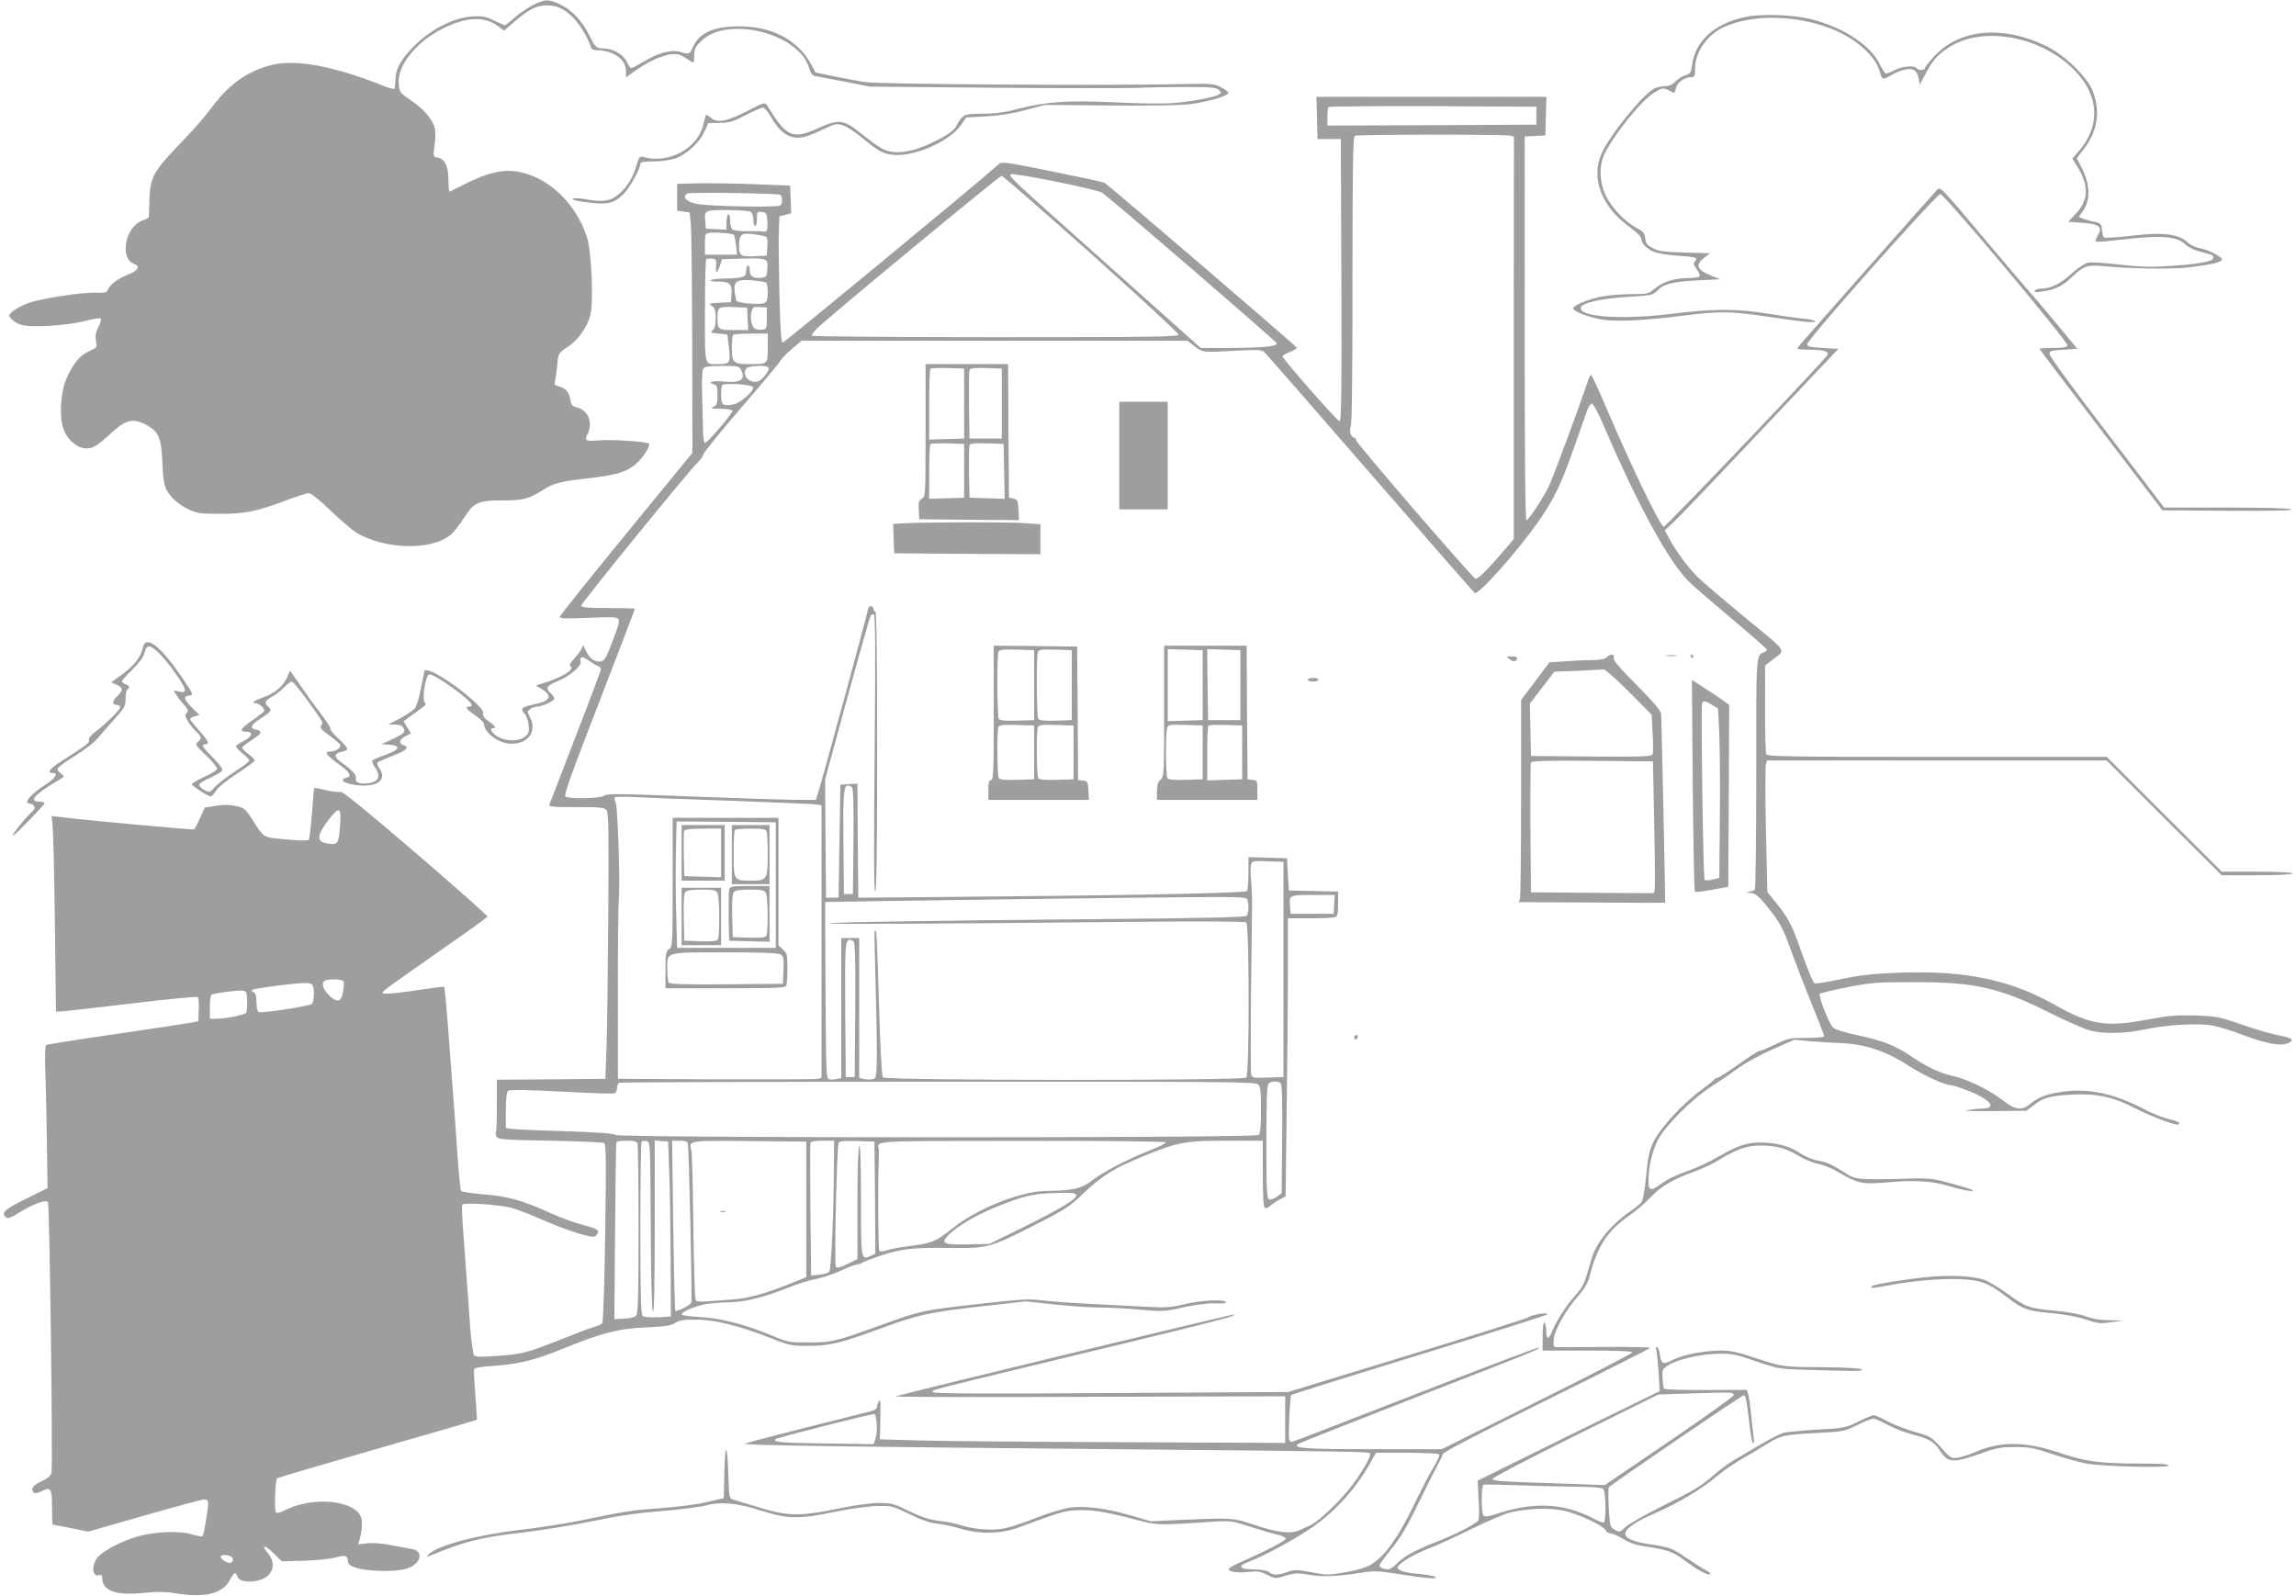 <?xml version="1.0" standalone="no"?>
<!DOCTYPE svg PUBLIC "-//W3C//DTD SVG 20010904//EN"
 "http://www.w3.org/TR/2001/REC-SVG-20010904/DTD/svg10.dtd">
<svg version="1.0" xmlns="http://www.w3.org/2000/svg"
 width="1280pt" height="890pt" viewBox="0 0 1280 890"
 preserveAspectRatio="xMidYMid meet">
<g transform="translate(0,890) scale(0.1,-0.1)"
fill="#9e9e9e" stroke="none">
<path d="M2970 8871 c-30 -16 -76 -47 -102 -70 -25 -23 -49 -41 -54 -41 -4 0
-31 12 -61 26 -47 23 -62 26 -123 22 -97 -7 -214 -64 -304 -148 -84 -80 -119
-136 -121 -201 -1 -27 -4 -51 -7 -54 -3 -3 -30 4 -59 16 -288 115 -504 153
-640 113 -135 -40 -228 -110 -327 -244 -30 -41 -107 -129 -172 -195 -145 -150
-164 -186 -167 -310 -1 -49 -3 -92 -3 -95 0 -4 -16 -12 -35 -19 -96 -34 -131
-210 -48 -242 39 -14 23 -38 -42 -64 -56 -23 -97 -56 -107 -87 -3 -9 -21 -12
-59 -10 -75 4 -312 -32 -382 -58 -32 -12 -70 -32 -85 -45 -26 -23 -26 -23 -8
-44 10 -11 34 -26 54 -32 50 -17 248 -5 350 20 46 12 88 19 93 16 5 -4 0 -24
-12 -47 -15 -30 -19 -50 -14 -78 6 -38 6 -39 -38 -58 -51 -23 -85 -63 -124
-147 -36 -78 -45 -221 -18 -290 22 -59 77 -105 126 -105 40 0 60 13 152 97 73
66 116 73 193 28 60 -35 75 -75 79 -204 2 -66 9 -120 18 -141 20 -47 71 -94
132 -122 44 -20 65 -23 175 -23 140 1 200 13 368 76 56 22 112 39 124 39 13 0
58 -36 122 -98 56 -54 121 -109 146 -124 160 -93 417 -98 522 -10 17 14 51 57
75 95 56 87 78 97 218 97 113 0 144 8 225 60 57 36 95 46 255 64 154 18 209
35 261 80 40 35 82 101 71 113 -12 11 -210 24 -275 18 -77 -7 -86 -2 -67 35
32 63 5 132 -58 148 -27 7 -33 14 -38 47 -7 40 -27 62 -67 72 -20 5 -23 10
-17 32 3 14 9 54 12 89 5 62 6 63 57 97 60 40 110 111 127 178 19 76 7 356
-19 435 -61 189 -215 335 -385 365 -82 14 -167 -5 -287 -65 -47 -24 -88 -44
-92 -46 -5 -2 -8 28 -8 66 0 77 -21 118 -63 124 -17 2 -21 9 -19 28 14 107 13
128 -6 166 -24 46 -61 83 -133 133 -49 34 -53 39 -56 85 -9 101 100 236 250
309 130 64 229 67 304 11 l33 -25 66 57 c77 65 117 84 174 84 57 0 100 -21
148 -71 37 -38 82 -114 96 -161 3 -11 15 -18 31 -18 94 0 165 -50 165 -117 l0
-35 48 35 c70 51 148 87 200 94 39 4 53 1 85 -21 21 -14 40 -26 42 -26 3 0 5
19 5 41 0 34 6 48 38 79 144 145 545 46 603 -149 9 -29 19 -43 33 -45 12 -2
85 -16 164 -31 l142 -28 678 -6 c372 -3 733 -3 802 -1 69 3 198 5 287 5 138 0
165 -3 179 -17 15 -15 15 -17 -3 -26 -30 -16 -160 -40 -258 -47 -49 -4 -191
-2 -315 4 -262 13 -391 4 -545 -36 -74 -20 -125 -27 -198 -27 -107 -1 -109 -2
-148 -73 -11 -19 -42 -43 -95 -70 -103 -54 -183 -76 -248 -71 -55 5 -76 17
-204 118 -79 63 -111 65 -222 15 -143 -65 -176 -49 -285 130 -10 16 -21 12
-111 -35 -110 -57 -168 -68 -202 -36 -10 9 -21 16 -24 16 -3 0 -10 -24 -17
-54 -29 -130 -187 -219 -327 -183 -30 8 -30 7 -48 -54 -21 -69 -65 -133 -115
-166 -38 -26 -86 -29 -171 -13 -28 5 -59 6 -67 2 -9 -5 21 -13 79 -20 113 -15
150 -7 203 45 35 34 95 142 95 171 0 8 21 12 73 12 41 0 94 7 120 16 62 21
135 87 163 148 l23 50 63 1 c54 0 74 6 145 43 45 23 88 42 96 42 9 0 27 -21
42 -47 38 -66 72 -101 112 -114 45 -15 87 -6 178 38 70 33 79 35 113 25 21 -6
69 -38 108 -70 96 -81 127 -96 199 -96 117 0 293 82 350 164 l32 45 109 6 c72
4 146 15 219 35 l110 29 374 -3 c245 -2 401 1 450 9 101 15 203 47 199 62 -2
7 -22 21 -44 32 -36 18 -54 20 -224 16 -431 -9 -1677 -1 -1755 11 -33 5 -109
19 -169 31 l-110 23 -25 47 c-74 136 -221 212 -406 210 -135 0 -218 -38 -251
-113 -20 -44 -21 -45 -74 -29 -48 14 -121 -6 -204 -56 -32 -19 -62 -35 -67
-35 -4 0 -16 16 -25 36 -19 40 -77 73 -129 74 -40 0 -47 6 -78 70 -39 80 -99
145 -162 174 -67 32 -87 32 -155 -3z"/>
<path d="M9728 8805 c-167 -35 -276 -132 -294 -263 -6 -47 -9 -52 -39 -62 -18
-6 -43 -22 -55 -35 -16 -17 -34 -25 -57 -25 -19 0 -46 -6 -61 -14 -65 -34
-249 -261 -294 -363 -60 -135 0 -294 152 -405 45 -32 70 -57 70 -70 0 -28 41
-65 86 -77 22 -6 75 -14 119 -17 103 -7 111 -10 95 -30 -11 -12 -9 -20 9 -45
12 -16 19 -34 16 -39 -3 -6 -28 -10 -55 -10 -82 0 -147 -19 -191 -56 -40 -33
-43 -34 -134 -34 -51 0 -127 -6 -168 -14 -75 -15 -157 -49 -157 -65 0 -16 86
-50 156 -62 82 -14 232 -7 458 21 205 26 262 25 459 -4 216 -32 277 -38 277
-27 0 4 -33 12 -72 15 -40 4 -129 17 -198 28 -163 27 -303 27 -524 -1 -261
-33 -498 -21 -513 26 -11 31 102 59 278 69 118 7 125 9 150 35 34 36 81 48
227 56 l124 6 -47 18 c-84 32 -97 61 -44 102 l32 25 -139 4 c-116 3 -146 7
-179 24 -33 17 -40 26 -43 55 -3 29 -10 38 -48 58 -64 34 -138 111 -171 178
-38 78 -40 176 -4 243 62 119 208 296 278 337 46 27 44 27 104 -5 4 -1 9 11
12 27 7 32 48 61 87 61 17 0 20 6 20 48 0 93 69 191 165 233 158 70 395 66
591 -10 139 -54 250 -152 274 -242 12 -45 17 -46 62 -19 18 11 50 25 70 30 50
14 75 0 84 -46 l7 -36 33 63 c39 72 63 100 120 139 179 124 493 78 688 -101
158 -145 174 -325 44 -473 l-35 -40 28 -45 c65 -106 63 -186 -7 -261 l-44 -47
76 -5 c96 -6 117 -23 90 -69 -10 -17 -15 -33 -12 -36 3 -3 67 2 143 11 224 26
311 19 359 -29 13 -14 51 -31 86 -40 70 -18 72 -19 65 -38 -6 -17 -109 -33
-273 -42 -81 -5 -150 -2 -248 10 -75 9 -152 14 -172 11 -23 -5 -57 -27 -99
-65 -62 -56 -115 -81 -174 -81 -11 0 -23 -5 -27 -11 -5 -9 7 -10 42 -4 73 10
112 30 170 85 61 58 82 64 172 56 159 -15 386 -18 480 -6 124 15 184 30 179
44 -6 18 -78 54 -122 62 -22 3 -51 17 -65 29 -55 52 -138 62 -324 40 -76 -9
-142 -13 -147 -8 -4 4 -9 24 -11 43 -3 32 -7 36 -43 44 -22 4 -50 12 -63 17
l-23 9 20 29 c46 64 45 149 -3 244 l-28 54 41 54 c74 98 91 205 50 316 -31 83
-154 203 -261 256 -245 119 -485 96 -627 -59 -28 -31 -51 -60 -51 -65 0 -12
-37 -12 -45 1 -10 17 -79 11 -120 -10 -22 -11 -44 -20 -50 -20 -7 0 -22 23
-35 51 -49 104 -199 204 -375 250 -104 27 -285 34 -377 14z"/>
<path d="M7342 8243 l3 -118 65 0 65 0 3 -788 c2 -659 0 -788 -11 -785 -15 3
-317 348 -317 361 0 5 18 16 40 24 22 9 40 19 40 24 0 7 -1049 907 -1073 920
-7 4 -137 32 -291 63 -243 50 -281 55 -295 43 -139 -123 -1198 -997 -1207
-997 -9 0 -14 71 -19 273 -3 149 -5 308 -3 351 l3 80 33 8 33 9 -3 77 -3 77
-195 8 c-107 4 -249 6 -315 5 l-120 -3 0 -75 0 -75 35 -5 35 -5 6 -65 c4 -36
7 -337 8 -670 l1 -605 -370 -452 c-203 -248 -370 -457 -370 -463 0 -9 39 -10
158 -5 128 6 160 5 169 -6 8 -11 1 -40 -32 -124 -38 -100 -45 -110 -69 -113
-32 -4 -63 20 -81 62 l-13 29 -12 -24 c-7 -13 -26 -38 -42 -55 -20 -21 -26
-34 -18 -39 25 -16 -37 -57 -138 -90 l-54 -17 31 -19 c66 -40 50 -69 -49 -88
-63 -13 -71 -22 -44 -52 9 -10 19 -38 21 -61 4 -35 1 -47 -16 -62 -32 -29
-100 -32 -149 -7 -38 19 -58 51 -32 51 19 0 9 15 -26 39 -25 17 -34 30 -31 43
4 13 -13 34 -56 73 -113 102 -263 192 -271 163 -2 -7 -10 -51 -19 -96 -9 -46
-23 -95 -32 -108 -8 -13 -46 -39 -83 -58 l-67 -35 37 -1 c26 0 40 -6 47 -19
13 -23 5 -31 -68 -65 l-54 -25 44 -3 c66 -5 58 -28 -21 -56 -36 -13 -69 -27
-74 -32 -4 -4 2 -21 14 -38 32 -43 24 -75 -21 -86 -50 -12 -92 -1 -85 22 6 19
-21 50 -81 91 -41 28 -42 50 -3 58 17 3 33 10 36 15 3 5 -18 31 -47 58 -29 27
-50 52 -47 55 4 4 -21 44 -55 88 -35 45 -87 117 -116 160 l-54 78 -17 -39
c-22 -48 -65 -85 -127 -108 -54 -19 -75 -34 -51 -34 23 0 59 -33 50 -46 -4 -5
-35 -30 -69 -53 -64 -44 -71 -61 -27 -61 37 0 29 -27 -15 -50 -22 -11 -42 -24
-45 -28 -3 -5 12 -23 34 -41 22 -18 40 -36 40 -41 0 -6 -37 -34 -82 -63 -46
-30 -95 -68 -111 -86 -27 -30 -28 -31 -57 -16 -17 9 -30 22 -30 29 0 8 29 26
65 41 38 17 65 34 65 43 0 8 -25 40 -55 70 -57 58 -65 72 -40 72 26 0 17 20
-35 77 -27 30 -50 59 -50 64 0 5 12 12 26 15 l26 7 -41 41 c-47 48 -51 63 -16
68 25 3 25 5 -41 102 -121 177 -203 239 -218 164 -10 -51 -48 -99 -115 -148
l-62 -45 31 -13 c37 -15 38 -31 5 -62 -30 -28 -32 -50 -5 -50 11 0 20 -6 20
-13 0 -14 -73 -87 -137 -136 -26 -19 -40 -37 -37 -46 6 -15 -11 -28 -149 -116
-71 -45 -89 -69 -51 -69 33 0 10 -32 -50 -70 -74 -47 -118 -100 -82 -100 7 0
19 -6 25 -13 8 -11 5 -19 -15 -38 -36 -32 -104 -118 -104 -130 0 -10 172 166
178 182 2 5 -10 9 -27 9 -63 0 -30 40 94 113 47 28 47 28 26 43 -11 8 -21 21
-21 27 0 7 43 39 95 71 56 34 110 76 133 103 20 25 63 74 95 109 51 57 57 68
57 108 0 25 4 48 10 51 16 10 12 23 -10 30 -11 3 -20 11 -20 16 0 5 26 35 59
67 38 37 61 69 66 90 11 50 31 50 81 1 54 -53 144 -181 144 -204 0 -14 -6 -16
-31 -11 l-31 6 17 -28 c10 -15 29 -39 43 -54 21 -23 23 -30 13 -42 -11 -13 -9
-22 7 -48 12 -19 32 -44 46 -57 31 -29 32 -39 9 -57 -17 -13 -13 -19 44 -74
35 -33 63 -67 63 -75 0 -9 -29 -28 -70 -46 -38 -18 -70 -36 -70 -41 0 -10 89
-68 105 -68 6 0 19 14 29 31 11 18 59 58 117 95 55 36 99 69 99 74 0 5 -16 21
-35 36 -19 14 -35 30 -35 35 0 5 25 25 56 45 55 35 59 48 20 56 -37 6 -27 28
28 63 60 38 64 46 41 65 -23 19 -18 34 20 54 20 11 50 34 68 53 18 18 37 33
44 33 6 0 44 -46 85 -102 94 -131 92 -127 78 -143 -9 -11 0 -22 44 -54 30 -22
58 -46 62 -52 9 -15 -23 -39 -53 -39 -38 0 -27 -18 42 -68 67 -48 79 -70 45
-79 -53 -14 14 -43 99 -43 90 0 125 41 85 98 -9 13 -13 26 -10 30 4 4 41 21
83 37 80 31 98 49 64 60 -30 9 -26 32 9 50 l31 16 -21 34 -20 33 24 19 c14 10
44 31 66 47 29 20 38 31 30 36 -21 13 2 160 24 160 34 0 236 -146 236 -171 0
-5 -7 -9 -15 -9 -26 0 -16 -14 35 -49 35 -24 50 -41 50 -57 0 -13 15 -35 35
-53 117 -103 285 -26 219 101 -15 30 -15 32 2 45 10 7 26 13 36 13 29 0 98 31
98 45 0 6 -9 20 -20 30 -31 28 -24 41 34 65 70 28 139 86 133 111 -8 30 10 32
45 6 18 -13 41 -27 51 -30 9 -4 17 -12 17 -19 0 -6 -63 -174 -140 -372 -76
-199 -142 -369 -146 -378 -6 -17 5 -18 149 -18 132 0 157 -2 168 -17 12 -13
13 -114 10 -587 -2 -314 -6 -647 -10 -741 l-6 -170 -302 -3 -303 -2 0 -139 c0
-77 -2 -145 -5 -153 -3 -7 -1 -20 5 -28 8 -13 56 -16 297 -20 158 -3 294 -9
301 -13 11 -7 12 -101 6 -500 -4 -271 -11 -497 -16 -504 -5 -6 -21 -14 -36
-18 -15 -3 -99 -35 -187 -70 -200 -79 -222 -85 -364 -95 -87 -7 -119 -6 -128
3 -6 7 -16 79 -23 172 -6 88 -15 219 -21 290 -5 72 -13 184 -18 250 -5 66 -7
124 -4 129 9 13 210 -1 276 -19 33 -9 114 -40 180 -70 67 -29 158 -63 202 -75
75 -20 80 -20 92 -4 18 25 7 32 -79 55 -42 10 -126 41 -187 69 -157 70 -226
89 -365 101 -66 5 -123 14 -126 19 -3 5 -12 92 -19 192 -7 101 -16 233 -21
293 -5 61 -14 180 -20 265 -16 223 -30 383 -34 388 -2 2 -65 -6 -139 -17 -75
-12 -153 -21 -173 -21 -38 0 -38 0 -19 20 11 10 144 105 295 210 151 105 276
195 278 199 2 5 -178 164 -400 355 -272 234 -408 344 -419 341 -9 -3 -45 1
-80 9 -35 9 -65 14 -67 12 -2 -2 -8 -66 -13 -143 -6 -76 -14 -142 -18 -146 -5
-5 -62 -4 -127 3 -132 12 -119 5 -187 110 -39 61 -45 66 -93 76 -35 8 -69 8
-112 1 l-60 -9 -27 -59 c-14 -32 -29 -61 -34 -63 -6 -4 -585 49 -749 69 l-44
5 6 -63 c3 -34 9 -279 12 -544 l6 -483 22 0 c11 0 188 20 391 44 204 25 374
41 378 37 4 -4 7 -37 5 -72 l-3 -63 -40 -8 c-22 -4 -210 -33 -418 -63 -208
-30 -383 -58 -389 -61 -7 -5 -9 -65 -4 -188 3 -99 7 -278 8 -396 l3 -214 -118
-59 c-120 -59 -141 -78 -116 -102 12 -12 24 -8 79 26 82 49 147 72 157 56 10
-15 28 -1474 20 -1509 -5 -17 -22 -31 -57 -48 -32 -15 -50 -30 -50 -41 0 -27
16 -31 51 -14 52 28 59 17 59 -90 0 -52 2 -95 4 -95 2 0 47 -9 101 -20 l96
-20 314 90 c173 50 323 90 335 90 13 0 20 -7 20 -20 0 -38 -23 -175 -30 -184
-5 -4 -32 0 -61 9 -62 21 -197 16 -294 -9 -85 -23 -199 -81 -229 -117 -37 -44
-34 -112 5 -102 14 4 19 0 19 -15 0 -74 79 -100 245 -82 64 6 110 6 160 -3
166 -28 268 -3 308 76 21 41 32 46 40 18 10 -41 126 -38 171 4 35 33 35 83 0
125 -42 49 -18 49 32 -1 l45 -44 122 3 c68 2 146 10 176 18 55 16 70 11 71
-23 0 -28 64 -47 168 -51 117 -5 179 8 213 44 31 33 20 70 -23 77 -18 3 -71
13 -118 22 -52 10 -104 14 -134 10 l-49 -6 8 28 c17 66 17 113 1 138 -56 85
-273 98 -417 25 -22 -12 -44 -18 -50 -14 -11 6 -5 181 6 192 3 3 254 77 557
164 304 87 554 160 556 162 2 3 -2 64 -8 136 -6 72 -9 137 -7 145 4 9 36 15
104 19 142 10 230 31 383 93 223 91 314 115 470 122 109 5 142 10 165 25 23
15 46 19 119 18 104 0 238 -34 416 -104 99 -39 111 -42 205 -42 121 0 180 15
410 99 207 76 256 87 562 122 l242 27 158 -17 c87 -9 199 -17 248 -17 50 0
152 -5 227 -12 133 -11 141 -11 245 13 70 15 132 23 176 22 43 -2 66 1 62 7
-11 17 -134 11 -229 -11 -79 -19 -108 -21 -216 -15 -69 4 -208 11 -310 16
-102 5 -224 14 -272 20 -77 9 -120 6 -350 -20 -316 -36 -318 -36 -538 -115
-269 -97 -280 -99 -410 -100 -110 0 -119 1 -205 38 -153 63 -288 98 -402 104
-57 3 -103 9 -103 14 0 15 75 47 136 58 32 5 91 10 130 10 85 1 190 27 321 79
54 22 127 45 163 51 36 7 98 28 139 47 41 19 81 34 90 34 10 0 21 4 26 9 6 5
55 23 110 42 114 37 175 44 395 41 195 -2 210 2 455 126 176 90 197 103 280
183 100 95 167 136 330 203 195 79 232 86 462 86 l203 0 0 -184 c0 -121 4
-187 11 -191 6 -4 20 2 32 13 12 11 36 27 53 35 l31 16 6 473 c4 260 7 609 7
776 l0 302 124 0 c68 0 131 3 140 6 12 5 16 21 16 75 l0 68 -137 3 -138 3 -5
90 -5 90 -107 3 -108 3 0 -88 c0 -48 -4 -94 -8 -101 -8 -12 -689 -25 -1782
-34 l-385 -3 -3 318 -2 318 -48 -3 -47 -3 -5 -315 -5 -315 -35 0 -35 0 -3 330
-2 330 120 440 c66 242 125 450 130 463 6 14 15 20 22 16 8 -5 9 -200 4 -776
-5 -541 -4 -768 3 -768 8 0 11 235 11 780 0 513 -3 780 -10 780 -5 0 -10 7
-10 15 0 8 -7 15 -15 15 -8 0 -15 -6 -15 -14 0 -13 -258 -962 -281 -1033 l-11
-33 -106 0 c-59 1 -321 9 -582 19 -407 16 -477 17 -491 5 -17 -16 -194 -20
-217 -5 -10 6 34 129 188 525 110 285 200 520 200 522 0 2 -67 4 -150 4 -117
0 -150 3 -150 13 0 14 603 755 650 799 15 14 30 35 32 46 2 11 98 129 213 262
116 134 213 250 216 259 4 9 32 38 62 64 l55 47 1077 0 1076 0 38 -30 c43 -35
51 -36 233 -25 112 6 141 5 154 -6 10 -8 275 -312 591 -676 316 -364 579 -666
585 -669 20 -13 230 223 351 393 88 126 126 203 197 403 34 96 69 194 77 218
8 23 21 42 28 42 7 0 36 -54 64 -120 193 -449 364 -762 477 -873 27 -27 136
-121 242 -210 105 -88 192 -164 192 -169 0 -5 -8 -12 -17 -15 -43 -16 -43 -10
-42 -677 0 -351 -4 -642 -8 -647 -4 -4 -19 -9 -33 -12 -21 -4 -20 -4 7 -6 27
-1 42 -12 89 -68 74 -91 96 -130 137 -248 20 -55 69 -184 111 -287 42 -103 76
-191 76 -196 0 -5 -44 -9 -97 -9 -93 1 -102 -1 -175 -36 -42 -20 -83 -37 -90
-37 -7 0 -60 -34 -117 -75 -58 -41 -110 -75 -117 -75 -7 0 -14 -3 -16 -8 -1
-4 -35 -31 -75 -60 -102 -75 -225 -209 -263 -285 -26 -53 -32 -83 -43 -194 -8
-81 -18 -138 -27 -148 -8 -9 -39 -34 -70 -55 -95 -66 -178 -166 -204 -248 -8
-26 -22 -73 -31 -105 -11 -42 -29 -72 -64 -111 -49 -54 -105 -142 -130 -203
-18 -44 -31 -41 -31 6 0 22 -4 43 -10 46 -6 4 -10 -23 -10 -74 l0 -81 250 0
c164 0 250 -4 250 -10 0 -6 -239 -130 -531 -275 l-531 -265 -392 0 c-370 0
-437 5 -411 28 6 5 291 118 635 252 700 272 715 278 707 286 -3 3 -312 -114
-686 -260 -375 -146 -685 -266 -690 -266 -5 0 -11 6 -14 13 -6 18 4 241 12
249 3 4 323 104 711 223 388 119 710 221 715 226 14 15 -86 0 -105 -16 -8 -6
-313 -103 -677 -214 l-661 -202 -991 -6 c-731 -5 -991 -3 -991 5 0 15 -93 -9
1069 272 517 125 646 159 605 160 -18 0 -1877 -450 -1883 -456 -3 -3 485 -4
1084 -2 l1090 3 0 -130 0 -130 -919 4 c-505 2 -1013 6 -1130 10 l-211 6 3 115
c2 82 0 111 -7 100 -6 -8 -11 -23 -11 -32 0 -11 -13 -21 -37 -27 -21 -6 -184
-46 -362 -91 -179 -45 -331 -85 -339 -89 -16 -9 495 -17 2063 -31 1326 -12
1412 -14 1422 -23 10 -11 -32 -88 -98 -177 -61 -82 -183 -199 -232 -223 -18
-8 -45 -21 -61 -28 -48 -23 -125 -14 -247 27 -126 42 -126 42 -409 30 l-175
-8 -105 31 c-142 42 -271 58 -353 44 -34 -6 -111 -29 -172 -53 -167 -64 -208
-73 -300 -67 -44 3 -100 13 -125 22 -25 9 -79 20 -120 25 -58 7 -98 19 -170
54 -86 42 -100 46 -170 46 -47 0 -135 -12 -226 -31 -213 -44 -279 -43 -434 4
-69 21 -136 41 -150 45 -25 7 -25 8 -30 152 -6 174 -19 166 -22 -14 l-3 -129
-99 -23 c-55 -13 -169 -27 -258 -33 -161 -12 -187 -16 -448 -70 -80 -16 -228
-39 -330 -51 -238 -27 -473 -90 -512 -138 -11 -13 -11 -15 2 -9 197 82 280
104 520 132 113 13 293 43 400 65 139 29 247 45 378 55 101 8 211 22 245 31
87 23 178 14 315 -30 145 -46 207 -47 408 -5 88 18 184 31 234 32 82 2 88 0
180 -45 67 -33 113 -49 155 -53 33 -4 92 -16 130 -28 105 -32 227 -30 325 7
242 90 262 96 350 96 82 0 152 -13 330 -60 89 -24 110 -24 410 -4 90 6 100 4
205 -30 61 -19 128 -39 149 -43 22 -5 41 -14 44 -21 3 -11 -101 -65 -260 -136
-32 -14 -58 -29 -58 -34 0 -16 48 -23 110 -16 49 5 65 3 104 -16 45 -23 46
-23 104 -5 52 15 68 16 129 5 74 -13 159 -10 291 11 75 12 94 11 220 -9 142
-23 219 -28 192 -13 -8 5 -47 11 -87 15 -83 7 -126 21 -121 39 7 22 93 73 179
106 46 18 152 66 234 107 83 41 177 81 210 90 96 24 229 29 308 10 82 -19 214
-82 228 -107 5 -11 18 -19 29 -19 11 0 42 -14 70 -31 39 -24 73 -35 147 -45
104 -16 133 -27 208 -84 62 -46 113 -72 128 -67 7 2 -4 12 -23 22 -19 10 -69
42 -112 71 -79 54 -86 56 -202 74 -190 29 -180 81 34 175 126 55 256 132 336
200 39 33 107 80 150 104 44 24 103 60 133 79 76 48 96 53 274 62 153 8 159 9
230 44 41 20 81 36 91 36 10 0 45 -15 79 -34 34 -19 97 -43 140 -54 92 -24
118 -39 153 -92 46 -69 73 -69 253 -5 60 22 93 27 166 27 80 0 106 -5 212 -41
67 -22 150 -45 185 -51 94 -17 458 -26 458 -11 0 8 -49 11 -169 11 -214 0
-296 11 -446 62 -186 62 -325 63 -463 2 -30 -13 -73 -27 -95 -31 -39 -6 -41
-5 -96 56 -54 60 -60 63 -145 87 -49 14 -119 41 -154 60 -36 19 -70 34 -76 34
-6 0 -45 -16 -86 -36 -73 -36 -80 -37 -230 -45 -85 -5 -170 -13 -189 -18 -18
-6 -77 -36 -130 -67 -53 -32 -120 -71 -149 -88 -29 -17 -84 -58 -122 -92 -56
-49 -109 -81 -258 -154 -103 -51 -202 -106 -220 -124 -31 -29 -34 -30 -60 -15
-26 14 -27 19 -33 119 -3 58 -3 110 0 117 7 13 740 513 752 513 11 0 16 -24
30 -145 6 -60 16 -114 21 -120 7 -7 8 5 4 35 -3 25 -11 93 -17 153 -7 64 -16
107 -23 108 -6 0 -111 0 -233 -1 -121 -1 -223 3 -226 7 -3 4 -7 30 -8 57 -4
47 -2 51 28 72 51 34 183 65 282 66 77 1 100 -3 211 -42 114 -39 135 -43 243
-46 319 -10 357 -10 347 0 -7 7 -86 12 -211 13 -231 1 -230 1 -388 53 -94 32
-134 40 -190 40 -86 0 -210 -24 -263 -51 -56 -29 -66 -25 -74 26 -3 25 -11 45
-16 45 -6 0 -8 -6 -5 -14 3 -8 9 -63 13 -123 l7 -109 -508 -249 -507 -250 5
-105 c4 -58 3 -110 -1 -116 -12 -20 -135 -83 -242 -124 -119 -47 -174 -78
-215 -120 -16 -16 -37 -30 -46 -30 -25 0 -49 11 -49 22 0 5 30 46 66 91 50 60
88 125 150 252 45 93 94 190 108 215 14 25 27 53 30 63 4 12 196 112 581 302
316 156 575 287 575 290 0 4 -116 6 -257 5 -142 -1 -264 -2 -272 -1 -10 1 -12
12 -9 46 6 53 67 160 137 240 32 36 53 71 61 103 46 177 99 258 228 348 37 26
88 70 114 98 51 57 124 101 238 142 41 14 100 41 131 60 113 68 167 87 244 87
88 0 145 -16 215 -59 30 -18 79 -38 108 -44 29 -5 82 -27 119 -50 93 -56 129
-64 243 -54 167 16 275 10 369 -20 81 -25 165 -37 116 -16 -11 4 -65 20 -119
35 -85 23 -115 27 -210 24 -300 -8 -307 -7 -367 30 -80 51 -101 60 -158 71
-29 5 -72 24 -98 42 -54 37 -133 58 -219 58 -75 0 -124 -16 -234 -79 -47 -27
-118 -61 -158 -75 -86 -31 -126 -50 -169 -82 -48 -36 -63 -32 -63 19 0 80 21
171 53 232 44 82 189 227 302 300 50 32 119 80 155 106 37 26 119 71 185 100
l119 52 95 -9 c53 -4 119 -8 146 -9 141 -3 262 -41 389 -123 87 -57 207 -112
241 -112 8 0 50 -13 93 -30 128 -49 169 -99 84 -101 -20 0 -57 -4 -82 -8 -28
-5 27 -7 141 -6 l187 2 38 30 c55 43 94 54 215 60 137 7 231 -13 348 -74 78
-41 213 -93 240 -93 6 0 11 4 11 8 0 5 -26 15 -57 22 -31 7 -95 32 -142 57
-174 90 -319 119 -471 93 -80 -13 -118 -29 -163 -66 -45 -38 -84 -32 -153 22
-69 55 -197 117 -270 133 -73 15 -149 50 -238 111 -92 62 -165 90 -309 120
-60 13 -116 30 -126 39 -24 21 -86 180 -75 190 5 5 74 21 154 37 133 26 164
28 370 28 338 1 478 -31 755 -170 94 -47 195 -91 225 -99 77 -21 199 -18 310
6 122 26 300 36 380 20 33 -7 106 -29 163 -51 128 -48 205 -63 247 -48 46 16
31 32 -41 44 -35 6 -127 32 -204 59 -133 46 -147 49 -265 53 -106 3 -147 0
-270 -23 -229 -43 -316 -29 -510 80 -251 142 -499 194 -864 182 -154 -6 -218
-12 -331 -36 -77 -16 -143 -27 -148 -24 -10 6 -33 59 -83 200 -46 131 -67 169
-137 255 l-44 54 -8 346 c-4 190 -4 355 0 367 l6 21 947 0 947 0 320 -320 321
-320 197 0 c125 0 197 4 197 10 0 6 -72 10 -197 10 l-197 0 -321 320 -320 320
-947 0 c-853 0 -946 2 -952 16 -3 9 -6 123 -6 254 l0 239 36 28 c82 64 96 39
-129 225 -111 91 -230 192 -265 224 -60 54 -134 152 -180 238 l-21 39 44 41
c25 22 243 250 484 506 l440 465 -87 5 c-72 4 -87 8 -87 21 0 26 724 841 743
837 25 -5 715 -827 708 -844 -4 -10 -24 -14 -81 -14 -41 0 -75 -2 -75 -5 0 -2
154 -206 343 -452 l342 -448 363 -3 c243 -1 361 1 357 8 -4 6 -131 10 -358 10
l-352 0 -319 418 c-176 229 -320 426 -320 437 -1 18 7 21 77 25 l78 5 -120
145 c-66 80 -131 156 -144 170 -13 14 -131 152 -262 308 -228 272 -239 283
-255 265 -18 -18 -623 -703 -670 -757 -14 -16 -44 -51 -67 -76 -24 -26 -43
-50 -43 -54 0 -3 33 -6 73 -6 73 0 103 -9 96 -28 -8 -21 -904 -962 -914 -959
-22 7 -186 348 -325 675 -40 94 -76 172 -80 172 -4 0 -11 -15 -17 -32 -44
-134 -198 -549 -219 -591 -39 -76 -112 -187 -124 -187 -7 0 -10 349 -10 1070
l0 1069 58 3 57 3 3 108 3 107 -641 0 -641 0 3 -117z m1223 12 l0 -50 -582 -3
-583 -2 0 48 c0 27 3 52 7 55 3 4 266 6 582 5 l576 -3 0 -50z m-148 -111 l23
-6 -1 -1122 0 -1122 -51 -59 c-85 -102 -150 -166 -162 -162 -18 6 -666 757
-666 773 0 8 -4 14 -10 14 -18 0 -31 39 -20 60 7 13 10 280 10 819 0 623 3
801 13 804 17 8 838 8 864 1z m-2272 -319 c50 -34 970 -828 973 -839 4 -18
-84 -26 -272 -26 l-152 0 -499 446 c-565 504 -570 508 -561 522 7 12 482 -83
511 -103z m-62 -340 c268 -240 487 -442 487 -450 0 -13 -130 -15 -1019 -15
-561 0 -1022 4 -1025 8 -3 5 12 25 32 44 76 72 1014 848 1026 848 6 0 231
-196 499 -435z m-1735 329 c15 -4 16 -50 1 -60 -20 -12 -410 -4 -469 10 -56
13 -78 38 -48 57 12 8 488 2 516 -7z m-161 -96 c7 -6 13 -26 13 -44 0 -19 5
-34 10 -34 6 0 10 18 10 41 0 38 1 40 28 37 25 -3 27 -7 30 -55 3 -52 -2 -60
-33 -53 -5 1 -41 2 -79 1 -38 -1 -74 4 -82 10 -8 6 -14 29 -14 51 0 24 -4 37
-10 33 -5 -3 -10 -24 -10 -46 l0 -40 -57 3 -58 3 -3 39 c-6 65 -5 65 125 65
68 0 123 -5 130 -11z m-96 -127 c4 -3 9 -30 12 -58 l6 -53 -89 0 -90 0 0 59
c0 58 1 60 28 63 36 4 125 -3 133 -11z m172 -8 c15 -4 17 -14 15 -56 l-3 -52
-54 -3 c-91 -5 -101 0 -101 56 0 64 13 75 75 67 28 -4 58 -9 68 -12z m-271
-168 c-4 -44 7 -41 23 8 l10 32 105 3 c147 4 152 2 148 -56 -3 -41 -6 -47 -27
-50 -47 -7 -71 6 -71 38 0 17 -4 30 -10 30 -5 0 -10 -13 -10 -30 0 -36 -15
-41 -124 -43 -83 -2 -107 -17 -27 -17 59 0 73 -14 69 -72 l-3 -43 -64 -3 c-60
-3 -63 -4 -42 -18 17 -12 21 -25 21 -68 0 -38 -5 -58 -17 -67 -14 -12 -11 -15
33 -19 l49 -5 9 -74 c9 -85 5 -91 -61 -91 -78 0 -73 -21 -73 294 0 156 3 286
7 290 4 4 19 6 33 4 23 -3 25 -7 22 -43z m278 -90 c6 -3 10 -28 10 -55 0 -37
-4 -52 -18 -59 -22 -12 -153 -1 -157 13 -2 6 -6 28 -9 48 -8 59 12 72 96 65
37 -3 73 -9 78 -12z m-102 -202 l3 -63 -79 0 c-88 0 -92 3 -92 65 0 63 4 66
89 63 l76 -3 3 -62z m107 2 c0 -58 -1 -60 -28 -63 -16 -2 -34 2 -42 8 -17 14
-25 69 -14 98 8 20 15 23 46 20 l38 -3 0 -60z m5 -164 c0 -92 1 -91 -96 -91
-96 0 -104 7 -104 89 0 37 3 71 7 74 3 4 48 7 100 7 l93 0 0 -79z m-150 -120
c30 -58 0 -78 -100 -68 -57 6 -91 -5 -50 -16 17 -4 20 -14 20 -60 0 -46 -3
-56 -22 -65 -19 -9 -13 -11 39 -11 34 -1 64 -5 67 -10 6 -10 -140 -181 -155
-181 -5 0 -10 37 -10 83 -1 45 -3 136 -5 202 -2 75 1 124 8 132 7 9 40 13 104
13 82 0 95 -2 104 -19z m155 9 c8 -13 -34 -68 -58 -76 -49 -15 -96 36 -66 72
13 16 114 20 124 4z m-87 -108 c7 -22 -70 -90 -111 -97 -57 -11 -67 -3 -67 53
0 27 3 52 7 56 13 12 166 2 171 -12z m550 -2230 c9 -7 12 -74 10 -303 l-3
-294 -25 0 -25 0 -3 289 c-3 310 1 336 46 308z m-663 -77 c248 -9 460 -18 473
-21 l22 -4 0 -760 0 -760 -22 -5 c-13 -3 -268 -4 -568 -3 l-545 3 0 475 c-1
261 2 500 5 530 8 88 -6 513 -18 537 -6 11 -8 24 -4 27 4 4 52 5 107 2 55 -3
303 -13 550 -21z m-2190 -148 c-8 -94 -12 -99 -70 -90 -63 10 -60 47 11 137
58 74 68 66 59 -47z m5260 -792 l0 -600 -87 -3 c-84 -3 -88 -2 -93 20 -3 13
-3 210 -1 438 3 228 6 451 6 495 1 44 -2 108 -5 143 -4 35 -4 74 -1 88 6 24 8
25 94 22 l87 -3 0 -600z m283 363 l-3 -53 -120 0 -120 0 -3 39 c-6 66 -6 66
128 66 l121 0 -3 -52z m-484 26 c10 -27 7 -81 -6 -91 -8 -7 -293 -13 -763 -17
-946 -8 -1567 -18 -1560 -24 6 -6 575 -3 1650 8 414 4 665 3 673 -3 17 -13 18
-847 0 -865 -18 -18 -2011 -17 -2026 1 -6 7 -15 171 -22 412 -6 220 -13 402
-16 404 -2 2 -6 2 -8 0 -2 -2 1 -145 6 -316 5 -172 7 -357 6 -410 -3 -94 -4
-98 -27 -101 -12 -2 -34 -1 -47 2 l-24 6 0 390 0 390 -50 0 -50 0 0 -390 0
-390 -24 -6 c-14 -3 -33 -4 -43 -2 -17 3 -18 28 -21 496 l-2 492 22 1 c63 3
1782 26 2034 27 258 2 293 0 298 -14z m-2196 -232 c9 -7 12 -90 10 -383 l-3
-374 -25 0 -25 0 -3 374 c-2 369 -1 391 28 391 3 0 11 -4 18 -8z m-2843 -224
c3 -7 2 -33 -3 -58 -10 -58 -32 -63 -78 -19 -34 33 -45 73 -21 82 26 11 98 7
102 -5z m-171 -24 c11 -27 6 -91 -6 -102 -15 -12 -277 -52 -295 -45 -8 3 -13
24 -13 54 0 35 -5 51 -17 58 -16 8 -15 10 7 16 42 10 222 33 271 34 34 1 49
-3 53 -15z m-366 -84 c1 -30 -1 -60 -6 -67 -8 -12 -113 -33 -169 -33 l-33 0 0
65 c0 43 4 67 13 70 22 9 131 23 162 22 29 -2 30 -4 33 -57z m5636 -466 c13
-12 16 -40 16 -143 0 -85 -4 -131 -12 -139 -18 -18 -3569 -17 -3586 0 -8 8
-94 15 -280 21 -147 4 -282 10 -299 13 l-33 5 0 98 c0 67 4 102 13 109 8 7 99
6 296 -4 156 -9 290 -13 297 -10 8 3 14 16 14 30 0 13 6 27 13 29 6 3 807 6
1779 6 1593 1 1768 -1 1782 -15z m124 8 c9 -7 12 -76 10 -312 l-3 -303 -27
-20 c-14 -11 -34 -17 -42 -14 -14 6 -16 44 -16 320 0 230 3 316 12 325 14 14
47 16 66 4z m-3584 -338 c3 -9 6 -224 6 -478 0 -354 -3 -466 -12 -479 -9 -11
-31 -17 -68 -19 l-55 -3 4 490 c2 270 5 493 8 498 2 4 28 7 58 7 39 0 54 -4
59 -16z m74 -459 c1 -293 6 -473 12 -479 7 -7 10 154 10 473 l0 482 38 -3 37
-3 6 -175 c4 -96 7 -316 8 -487 l1 -313 -22 -2 c-72 -5 -125 -4 -135 5 -10 7
-13 117 -13 487 0 262 3 480 7 484 4 4 16 6 28 4 20 -3 20 -8 23 -473z m206
463 c7 -22 26 -877 20 -891 -6 -15 -81 -53 -89 -45 -3 2 -8 217 -12 476 l-6
472 42 0 c25 0 43 -5 45 -12z m661 -371 l0 -378 -100 -40 c-130 -52 -224 -78
-307 -84 -230 -17 -206 -18 -212 13 -3 15 -8 199 -11 409 -2 211 -7 394 -11
408 -14 57 -23 56 323 53 l318 -3 0 -378z m154 246 c-1 -266 -15 -583 -26
-594 -6 -6 -31 -14 -56 -16 l-45 -5 -4 363 c-2 200 -2 370 0 377 3 8 26 12 68
12 l64 0 -1 -137z m229 -181 l2 -312 -24 -11 c-56 -26 -56 -28 -56 313 0 206
-4 308 -10 298 -6 -9 -10 -141 -10 -323 l0 -307 -55 -27 c-38 -19 -58 -24 -65
-17 -10 10 5 660 15 692 4 9 30 12 102 10 l98 -3 3 -313z m1622 309 c0 -5 -37
-24 -82 -42 -130 -51 -269 -123 -327 -169 -59 -47 -113 -59 -255 -60 -139 0
-382 -95 -521 -205 -100 -79 -116 -85 -233 -101 -57 -7 -120 -18 -139 -25 -19
-6 -37 -8 -41 -4 -6 6 -9 371 -3 500 1 28 1 57 0 65 -7 52 -66 48 801 49 461
1 800 -3 800 -8z m-500 -296 c0 -22 -85 -73 -296 -178 l-187 -92 -116 -3
c-136 -3 -157 4 -121 44 59 63 178 130 332 188 115 43 172 53 296 55 76 1 92
-2 92 -14z m3665 -1114 c0 -7 -162 -123 -359 -257 l-359 -244 -146 5 c-80 3
-221 8 -313 11 -123 5 -168 9 -168 18 0 7 208 116 463 242 l462 229 185 6
c235 7 235 7 235 -10z m-4777 -162 c2 -31 -2 -68 -8 -83 l-10 -28 -269 4
c-247 3 -295 7 -278 24 8 8 539 143 552 140 6 -2 11 -27 13 -57z m3136 -168
c3 -5 -11 -38 -33 -73 -21 -34 -72 -133 -113 -218 -83 -171 -157 -275 -230
-320 -31 -20 -75 -33 -146 -46 -97 -17 -106 -17 -191 0 -80 15 -93 15 -132 2
-55 -20 -80 -20 -105 -1 -12 9 -43 14 -86 15 -83 0 -91 19 -20 45 67 25 222
107 322 172 138 89 265 225 349 376 l32 57 174 0 c96 0 176 -4 179 -9z m757
-180 c98 -1 149 -5 157 -13 15 -15 17 -188 2 -188 -6 0 -37 13 -68 29 -157 79
-316 87 -511 26 -68 -22 -85 -24 -92 -13 -12 18 -11 166 1 170 5 2 90 0 187
-3 98 -4 243 -7 324 -8z m-7492 -390 c20 -13 6 -42 -16 -34 -24 8 -43 23 -43
34 0 12 41 11 59 0z"/>
<path d="M3750 3980 c0 -349 -1 -360 -20 -372 -18 -11 -20 -24 -20 -115 l0
-103 334 0 c295 0 335 2 340 16 3 9 6 52 6 96 0 73 -2 83 -25 104 l-25 23 0
356 0 355 -295 0 -295 0 0 -360z m575 -15 l0 -350 -275 0 -275 0 -5 175 c-3
96 -4 255 -2 353 l4 177 276 -2 277 -3 0 -350z m29 -388 c14 -10 16 -25 14
-87 l-3 -75 -314 -3 c-245 -2 -316 1 -323 10 -4 7 -8 41 -8 75 0 98 -16 93
324 93 221 0 296 -3 310 -13z"/>
<path d="M3800 4145 l0 -155 120 0 120 0 0 155 0 155 -120 0 -120 0 0 -155z
m220 0 l0 -136 -102 3 -103 3 -3 119 c-1 66 0 126 2 133 4 9 32 13 106 13
l100 0 0 -135z"/>
<path d="M4080 4135 l0 -165 105 0 105 0 0 165 0 165 -105 0 -105 0 0 -165z
m194 129 c3 -9 6 -67 6 -129 0 -138 -4 -145 -91 -145 -99 0 -99 0 -99 149 0
70 3 131 7 134 3 4 43 7 89 7 65 0 83 -3 88 -16z"/>
<path d="M4065 3938 c-3 -13 -4 -81 -3 -153 l3 -130 113 -3 112 -3 0 156 0
155 -110 0 c-105 0 -110 -1 -115 -22z m205 -17 c12 -23 13 -220 2 -239 -6 -9
-33 -12 -98 -10 l-89 3 -3 119 c-2 78 1 123 9 132 8 10 35 14 90 14 67 0 80
-3 89 -19z"/>
<path d="M3800 3790 l0 -160 110 0 110 0 0 160 0 160 -110 0 -110 0 0 -160z
m200 131 c12 -23 13 -240 2 -259 -6 -9 -33 -12 -98 -10 l-89 3 -3 129 c-2 86
1 133 9 142 8 10 35 14 90 14 67 0 80 -3 89 -19z"/>
<path d="M4018 2143 c6 -2 18 -2 25 0 6 3 1 5 -13 5 -14 0 -19 -2 -12 -5z"/>
<path d="M5160 6500 c0 -362 0 -370 -21 -380 -17 -10 -20 -19 -17 -63 l3 -52
278 -3 278 -2 -3 57 c-3 52 -5 58 -28 63 l-25 6 -3 372 -2 372 -230 0 -230 0
0 -370z m215 150 l0 -195 -97 -3 -98 -3 0 194 c0 107 3 197 7 201 4 4 48 5 98
4 l90 -3 0 -195z m210 0 l0 -195 -90 0 -90 0 -3 185 c-1 101 0 190 3 198 3 9
27 12 92 10 l88 -3 0 -195z m-210 -375 l0 -150 -97 -3 -98 -3 0 149 c0 82 3
152 7 156 4 4 48 5 98 4 l90 -3 0 -150z m223 -3 l3 -153 -98 3 -98 3 -3 140
c-1 76 0 145 3 152 3 11 27 13 97 11 l93 -3 3 -153z"/>
<path d="M6240 6360 l0 -300 135 0 135 0 0 300 0 300 -135 0 -135 0 0 -300z"/>
<path d="M5052 5983 l-73 -4 3 -82 3 -82 408 -3 407 -2 0 83 0 84 -82 6 c-82
7 -526 6 -666 0z"/>
<path d="M5540 4925 c0 -327 -2 -375 -15 -375 -12 0 -15 -13 -15 -55 l0 -55
281 0 280 0 -3 53 c-3 48 -5 52 -30 55 l-28 3 -2 372 -3 372 -232 3 -233 2 0
-375z m225 155 l0 -195 -94 -3 c-69 -2 -97 1 -103 10 -9 15 -11 348 -2 373 5
13 22 15 103 13 l96 -3 0 -195z m210 0 l0 -195 -89 -3 c-65 -2 -92 1 -98 10
-9 15 -11 348 -2 373 5 13 21 15 98 13 l91 -3 0 -195z m-210 -375 l0 -150 -94
-3 c-69 -2 -97 1 -103 10 -9 15 -11 259 -2 283 5 13 22 15 103 13 l96 -3 0
-150z m220 0 l0 -150 -94 -3 c-69 -2 -97 1 -103 10 -9 15 -11 259 -2 283 5 13
22 15 103 13 l96 -3 0 -150z"/>
<path d="M6490 4935 c0 -353 -1 -366 -20 -382 -15 -13 -20 -30 -20 -65 l0 -48
280 0 280 0 0 54 c0 52 -1 55 -27 58 l-28 3 -3 373 -2 372 -230 0 -230 0 0
-365z m215 145 l0 -195 -97 -3 -98 -3 0 201 0 201 98 -3 97 -3 0 -195z m210 0
l0 -195 -90 0 -90 0 -3 198 -2 198 92 -3 93 -3 0 -195z m-210 -375 l0 -150
-94 -3 c-69 -2 -97 1 -103 10 -9 15 -11 242 -2 276 6 22 10 23 103 20 l96 -3
0 -150z m220 0 l0 -150 -97 -3 -98 -3 0 149 c0 82 3 152 7 156 4 4 48 5 98 4
l90 -3 0 -150z"/>
<path d="M8956 5235 c-10 -10 -34 -15 -74 -15 -32 0 -101 -3 -151 -7 l-93 -6
-79 -105 -79 -105 0 -541 c0 -298 -3 -551 -6 -563 l-6 -23 407 -2 c224 -2 407
-2 408 -1 2 1 -19 975 -22 1052 -1 17 -41 65 -136 161 -100 100 -134 141 -129
153 8 22 -19 23 -40 2z m125 -192 l127 -128 5 -103 c4 -56 4 -109 0 -117 -4
-13 -51 -15 -342 -13 l-336 3 -3 146 -3 146 68 89 68 89 130 5 c72 3 137 7
145 8 8 1 71 -55 141 -125z m141 -733 c4 -190 5 -355 3 -368 l-5 -22 -343 2
-342 3 -3 355 c-1 195 0 361 3 368 3 10 77 12 342 10 l338 -3 7 -345z"/>
<path d="M9293 5243 c15 -2 37 -2 50 0 12 2 0 4 -28 4 -27 0 -38 -2 -22 -4z"/>
<path d="M9425 5240 c3 -5 8 -10 11 -10 2 0 4 5 4 10 0 6 -5 10 -11 10 -5 0
-7 -4 -4 -10z"/>
<path d="M8415 5225 c21 -17 37 -15 43 3 2 8 -8 12 -30 12 -31 -1 -32 -1 -13
-15z"/>
<path d="M7290 5110 c0 -5 14 -10 30 -10 17 0 30 5 30 10 0 6 -13 10 -30 10
-16 0 -30 -4 -30 -10z"/>
<path d="M9437 4522 c3 -323 8 -590 12 -594 3 -3 47 2 96 11 l90 17 3 507 2
507 -46 33 c-25 17 -72 49 -104 69 l-58 37 5 -587z m108 448 l33 -20 7 -143
c3 -78 5 -290 3 -472 l-3 -330 -37 -9 c-21 -5 -41 -6 -45 -2 -8 8 -21 959 -14
984 5 17 19 15 56 -8z"/>
<path d="M7550 3114 c0 -8 5 -12 10 -9 6 3 10 10 10 16 0 5 -4 9 -10 9 -5 0
-10 -7 -10 -16z"/>
<path d="M10735 1779 c-90 -9 -255 -35 -287 -45 -10 -3 -18 -9 -18 -13 0 -4
39 1 86 10 129 26 302 42 412 37 115 -5 158 -21 259 -99 90 -69 114 -78 246
-90 69 -6 143 -19 192 -35 72 -24 86 -25 145 -16 l65 9 -77 2 c-52 1 -94 8
-129 21 -31 13 -97 25 -163 31 -153 14 -173 21 -268 91 -46 34 -105 70 -133
81 -60 23 -199 30 -330 16z"/>
</g>
</svg>
